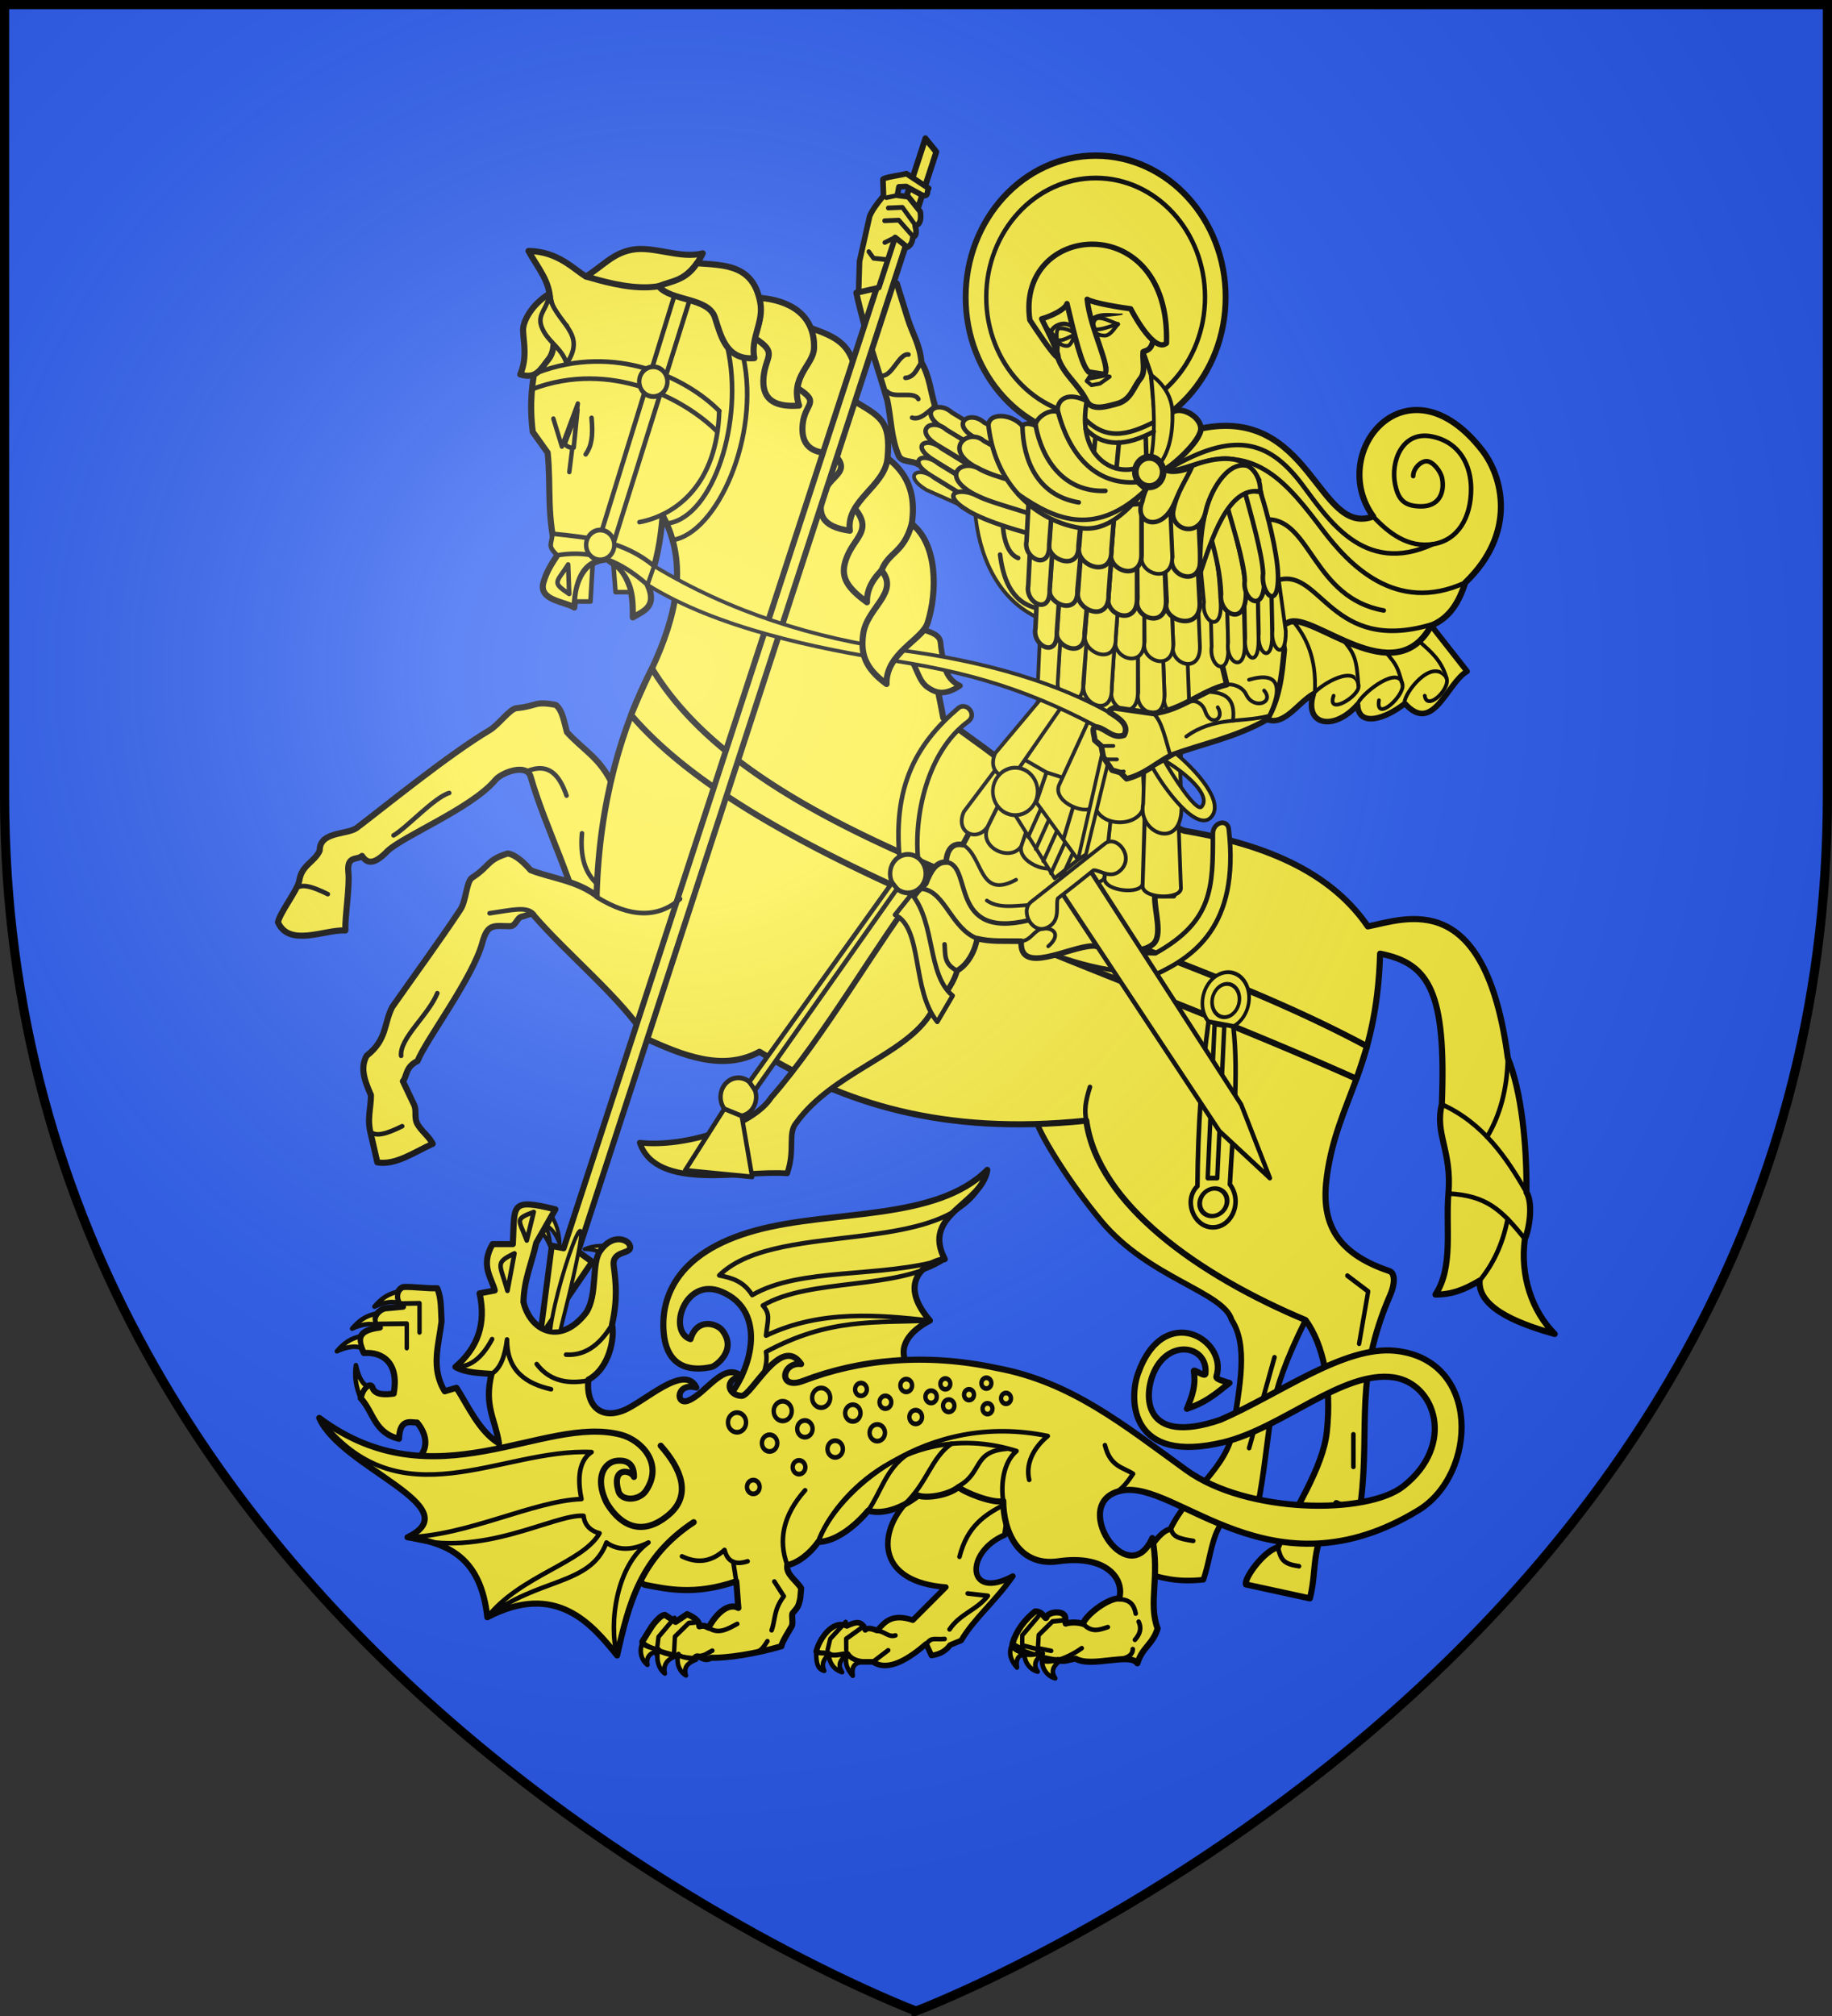 <svg xmlns="http://www.w3.org/2000/svg" width="600" height="660"><rect width="100%" height="100%" fill="#333333" stroke="none"/><radialGradient id="a" cx="221.445" cy="226.331" r="300" gradientTransform="matrix(1.353 0 0 1.349 -77.63 -85.747)" gradientUnits="userSpaceOnUse"><stop offset="0" stop-color="#fff" stop-opacity=".314"/><stop offset=".19" stop-color="#fff" stop-opacity=".251"/><stop offset=".6" stop-color="#6b6b6b" stop-opacity=".125"/><stop offset="1" stop-opacity=".125"/></radialGradient><path fill="#2b5df2" fill-rule="evenodd" d="M300 658.5s298.5-112.32 298.5-397.772V2.176H1.5v258.552C1.5 546.18 300 658.5 300 658.5"/><g stroke="#000" stroke-linecap="round" stroke-linejoin="round" stroke-width=".96" transform="matrix(1.042 0 0 1.042 -18.855 -14.497)"><path fill="#fcef3c" stroke-width="1.174" d="M376.9 167.224c-7.614 9.898-24.038 15.243-43.831-5.261"/><path fill="#fcef3c" stroke-width="1.92" d="M209.97 259.069c-3.995-7.483-8.663-9.626-13.672-15.126-.793-2.706-1.374-7.015-3.54-8.557-6.851-1.298-5.648.366-12.303 1.018-2.121.208-5.684 5.282-8.476 6.926-12.73 7.5-34.23 25.03-41.804 30.733-3.061 2.17-11.643 1.033-11.586 7.06-1.645 3.72-5.709 4.514-6.439 9.522-.557 2.942-6.13 10.071-6.688 13.014 3.501 7.982 14.886 2.194 21.175 2.6-.13-4.703 1.426-13.756.959-18.213-.577-5.499 2.844-3.802 4.287-5.212 1.732 2.636 3.938 2.642 8.012-1.535 5.055-4.785 26.614-13.557 33.902-22.326 1.97-2.369 9.856-5.317 11.08-1.037 4.763 16.636 14.328 34.138 16.721 50.15s12.367-41.534 8.372-49.017"/><path fill="#fcef3c" stroke-width="1.761" d="M426.545 412.114c.44 2.105 3.445 13.451 1.906 16.546-12.836 25.815-10.342 31.48-14.411 55.052-.494 2.865-5.383 1.68-7.767.203-1.598 4.809-4.9 8.484-6.393 12.975-1.691 5.089-1.742 7.896-3.554 13.345-8.783.884-13.053-.599-19.663-2.445-.62-1.896 4.862-12.672 9.261-13.42 5.722-11.826 17.865-19.288 19.674-30.927 2.252-14.487 4.809-26.847-.38-34.815-2.582-8.868-26.053-13.086-41.018-31.104-10.246-12.337-18.442-25.993-20.063-30.467-8.554-23.1 74.194 5.717 82.408 45.057z"/><path fill="#fcef3c" stroke-width="1.92" d="M454.803 413.267c-17.799-5.987-21.5-16.194-19.66-29.78 3.228-23.835 15.667-33.707 16.73-69.947 15.496 3.043 20.794 12.095 19.405 47.36-2.32 9.335 3.218 14.484 2.068 28.007-.896 10.541 1.63 23.162-4.075 31.74 5.13 0 8.922-1.457 13.886-4.37-.664 9.408 14.889 14.265 23.587 16.756-7.135-7.227-10.927-18.277-9.368-29.874 1.448-3.188 2.62-11.264.5-14.664.138-14.994-1.571-31.735-5.854-42.168-7.142-53.893-32.006-43.707-43.997-41.35-13.387-19.606-37.641-26.65-57.716-30.054l-58.217-22.587c-6.023-4.614-11.508-8.298-17.53-12.913-7.754-42.137-25.242-92.122-41.523-119.696-24.981-20.878-55.48-24.643-70.765-18.943-3.737-2.148-8.702-7.891-18.068-8.015 2.865 5.247 7.137 9.958 6.692 16.03-1.785 13.6-7.581 22.832-5.354 40.802l4.685 6.557c1.115 11.173-.46 19.96 2.996 32.224-1.56 2.429-3.343 4.973-4.335 8.579-1.559 5.67 6.803 5.889 9.702 7.832.616-7.467 2.067-14.569 10.373-15.118 8.027 5.344 8.028 11.78 8.03 18.216 3.234-1.944 7.805-3.342 4.684-10.201 2.732-6.376 4.127-14.39 4.684-21.859 8.248 15.301 4.123 32.06-3.346 48.089-9.477 18.34-16.614 42.142-17.398 71.405-6.58-4.856-14.04-5.425-20.744-8.015-1.793-2.064-4.622-4.88-7.187-5.245-6.691 2.065-5.48 3.882-11.218 7.613-1.829 1.19-1.816 7.218-3.677 10.018-6.903 10.39-14.376 20.544-21.413 30.602-2.677 5.1-1.509 10.2-8.03 15.301-1.895 3.401-1.114 6.983 1.338 12.386 0 4.13-1.338 7.53 0 12.387l2.008 8.743c5.799.97 11.57-3.224 17.398-5.829-1.098-2.305-3.868-4.247-4.966-6.552-.853-1.793-.036-3.95-.89-5.743l-3.512-7.377c1.304-1.395.706-4.51 4.604-6.34 2.65-6.698 17.325-25.944 20.4-37.286 1.666-6.145 3.803-5.08 8.634-5.08 1.977 0 2.168-2.79 3.835-3.024.79-.111 2.95-1.192 3.345-.73 10.918 12.743 27.601 26.048 36.135 39.345 10.54 4.673 23.416 10.285 35.126 3.854 26.215 16.023 57.45 26.376 102.722 21.648 3.582 26.348 35.585 48.69 68.925 62.66 5.574 7.653 8.227 20.374 6.692 34.974-1.234 11.73-10.26 24.287-15.391 36.431-4.356 1.004-10.75 9.8-10.038 11.658l20.075 4.371c1.54-5.547 1.134-11.434 2.571-16.613 1.27-4.573 4.384-8.436 5.743-13.33 2.454 1.334 7.394 2.232 7.746-.658 2.9-23.777-2.278-38.343 9.265-64.87 1.384-3.182 1.583-6.719-.311-7.356z"/><path fill="#fcef3c" stroke-width="1.44" d="m418.684 440.337-7.983 28.552"/><path fill="#fcef3c" stroke-width="1.92" d="M223.015 223.918c35.426 58.52 149.144 78.058 224.719 118.725-.991 3.382-1.99 6.47-3.302 10.207-84.022-37.73-188.44-68.183-227.968-114.295a219 219 0 0 1 6.552-14.637zM286.655 173.543c2.27-5.881 7.83-6.47 10.4-15.684 8.026 6.192 9.627 14.513 6.437 26.105-1.481 5.38-13.207 9.525-12.892 19.172-6.95-5.063-8.568-8.51-6.323-14.185 2.52-6.367 8.148-8.467 2.378-15.408"/><path fill="#fcef3c" stroke-width="1.92" d="M279.947 156.332c1.55-7.203 2.688-10.327 6.07-16.756 8.602 5.192 12.156 6.242 11.037 18.282-.834 8.963-13.13 13.239-11.842 22.79-8.759-1.192-10.208-5.1-8.55-11.01 1.862-6.63 9.72-7.098 3.285-13.306M312.014 141.586c-1.437-4.604-1.703-9.391-4.309-13.814-.414-5.452-2.834-9.084-4.25-13.627l-3.486-11.175-12.715 2.914c2.59 12.08 6.493 22.566 9.739 33.85 1.188 5.783 1.198 12.013 3.564 17.35.966 2.183 4.14 1.442 6.059 2.668 7.904-1.762 10.17-8.05 5.398-18.166"/><path fill="#fcef3c" stroke-width="1.92" d="M268.771 135.86c.794-7.358 8.379-10.994 3.405-19.157 9.359 3.292 13.791 5.162 15.56 17.11.78 5.267-9.157 13.341-6.203 22.443-8.806.667-11.745-2.812-11.162-8.96.654-6.897 5.813-6.693-1.6-11.435"/><path fill="#fcef3c" stroke-width="1.761" d="M300.283 219.86c.74-1.557 8.334-7.244 8.13-8.036 6.267 1.808 5.034 3.509 5.565 6.188.69 3.49.644 8.957 5.837 11.348-4.546 3.005-7.35 2.543-10.345.352-4.017-2.939-3.296-10.975-9.186-9.851"/><path fill="#fcef3c" stroke-width="4.518" d="m999.809 2367.19 40.431-54.38-10.86-7.24 276.62-779.9-8.41-9.53-279.3 786.97-9.22-1.66z" transform="matrix(.407 0 0 .443 -219.165 -614.22)"/><path fill="#fcef3c" stroke-width="1.761" d="M416.403 239.95c5.333 2.14 9.665-5.255 14.498-8.019-3.046 9.933 6.5 11.785 13.877 3.377.29 7.233 8.752 4.479 14.88-.364 8.882 9.948 13.262-6.525 19.559-10.105l-11.289-14.394-46.156-1.544z"/><path fill="#fcef3c" stroke-width="1.92" d="M389.734 235.267c19.5-1.243 22.783-21.676 33.422-25.831 7.476-3.518 33.287 22.365 44.775 1.007 5.687-2.309 8.7-7.167 10.708-13.483 16.33-15.663 11.751-33.29 5.353-41.53-23.48-30.238-48.945.432-34.294 20.764-17.377 6.474-19.549-34.84-54.145-27.64-1.772 7.153-11.28 10.812-11.15 13.7-.081 16.34 5.414 56.163 5.33 73.013z"/><path fill="#fcef3c" stroke-width="1.761" d="m287.963 105.722.289-9.735 3.187-14.149c1.044-2.622 4.349-6.376 4.349-6.376l-.177-5.181c.06-.615 6.236-1.421 7.354-1.827l7.044 4.642c-.704.71.176 2.87-2.112 2.126l-4.967-2.713-2.29.099-.5 2.68 3.47.45 3.722 4.644c.373 2.462.02 4.13-1.606 4.411.27 1.207.778 3.16-.715 3.664-.078.455-.175 2.4-1.757 3.128l-3.806-3.078-2.515 7.715-2.622 8.044z"/><path fill="#fcef3c" stroke-width="1.44" d="m198.77 202.893 4.923.01.692-11.966c-3.623 2.26-5.495 7.154-5.616 11.956zM216.417 199.944l-4.852.007-.692-8.76c3.207 2.017 4.487 5.565 5.544 8.753z"/><path fill="#fcef3c" stroke-width="1.92" d="M202.272 100.786c5.267-3.278 8.328-7.194 14.296-8.378 6.895-1.37 15.27 2.973 22.403 1.092-7.552 15.9-26.807 10.137-36.7 7.286M255.29 120.144c.543-2.488 2.534-6.13 1.496-12.65 8.908.661 17.484 4.915 17.168 15.774-.154 5.334-7.652 8.972-4.698 18.075-8.806.667-11.745-2.812-11.162-8.96.655-6.897 4.609-7.497-2.804-12.24"/><path fill="#fcef3c" stroke-width="1.92" d="M225.093 103.846c3.975-1.671 8.546-1.727 12.067-7.233 8.908.66 17.623.455 19.887 12.304 1.197 6.268-3.14 11.157-1.857 17.529-8.805.667-10.507-6.905-12.372-12.743-2.045-6.4-13.823-5.115-17.725-9.857M196.024 116.348c-4.08-1.674-5.24-9.345-5.224-10.168-5.66 3.44-8.392 8.785-8.297 11.522.124 3.568 1.391 8.666-.9 13.844 5.087 1.685 6.528-1.884 8.931-4.815 3.224-3.931-.473-9.883 5.49-10.383"/><path fill="#fcef3c" stroke-width="1.44" d="M190.582 106.312c-.02 4.367-3.774 6.064-2.29 10.188 1.714 4.766 6.394 6.567 7.89 11.649 6.696-9.908-3.619-12.562-5.6-21.837"/><ellipse fill="#fcef3c" stroke-width="3.068" rx="20.013" ry="22.212" transform="matrix(.367 -.044 0 .399 403.358 328.27)"/><ellipse fill="#fcef3c" stroke-width="5.225" rx="20.013" ry="22.212" transform="matrix(.215 -.026 0 .234 403.358 328.27)"/><path fill="#fcef3c" stroke-width="1.44" d="M397.945 334.908q-3.248 23.927-3.487 51.677c-4.403 4.307-1.351 12.476 4.347 12.924 6.242.492 10.086-7.889 5.851-13.47.838-16.597 2.893-33.66 1.08-49.67z"/><path fill="#fcef3c" stroke-width="3.388" d="m1528.43 2145.2-7.49-.97-5.34 109.19h7.39z" transform="matrix(.407 0 0 .443 -219.165 -614.22)"/><path fill="#fcef3c" stroke-width="1.44" d="M319.255 236.43c-13.082 11.217-22.066 25.399-17.618 53.314 23.83 12.115 46.81 29.625 79.91 30.238 11.27-5.348 26.28-14.758 22.774-45.536-.39-3.425-5.008-2.213-5.002 1.39.027 17.02-.035 27.55-18.082 37.6-22.506-.266-54.867-10.184-74.542-29.195-1.453-13.824 2.79-34.175 15.703-43.655 2.973-2.182-.606-6.332-3.143-4.157z"/><circle cx="1429.07" cy="1628.65" r="100.38" fill="#fcef3c" stroke-width="4.518" transform="matrix(.407 0 0 .443 -219.165 -614.22)"/><circle cx="1429.07" cy="1628.65" r="84.478" fill="#fcef3c" stroke-width="3.388" transform="matrix(.407 0 0 .443 -219.165 -614.22)"/><path fill="#fcef3c" stroke-width="1.761" d="m341.457 150.296 4.684 81.275-25.427 47.726c-3.763-.727-5.025 2.306-5.27 5.464-3.047-.023-4.771 2.522-6.362 6.748 0 0-1.78 1.696-2.42 2.36-11.379 13.97-29.277 45.598-46.173 64.847-5.582 8.74-26.711 15.843-41.322 14.207 5.304 15.537 32.675 8.517 46.34 9.656 2.62-7.467.056-12.568 2.843-15.848 11.211-15.541 33.289-21.07 41.658-33.516 2.975-4.772 7.287-8.633 8.925-14.315 3.603-2.092 5.701-6.55 6.295-10.097 4.282 1.09 8.732.727 13.848.819-.756 10.883 15.04 1.741 22.31 1.52 6.293-.781 13.948 3.569 19.044-.524 3.326-2.67.378-10.801.65-15.291h5.882l2.676-58.29c1.654-33.037 8.598-58.64 24.073-72.258-7.441-14.651-25.7.08-29.522-3.412 1.573-.33 11.342-8.727 11.362-12.81-.068-3.783-6.132-7.115-8.953-5.178-9.864-3.52-27.608-3.785-45.14 6.917z"/><path fill="#fcef3c" stroke-width="1.174" d="m352.983 233.405-13.496 20.244c-2.905 6.58 5.849 14.827 12.148 6.27l10.022-22.657z"/><path fill="#fcef3c" stroke-width="1.44" d="M359.68 139.919s-3.206 2.525-2.007 4.005c7.215 8.89 14.768 6.917 23.574 2.366l-1.338-14.563-2.508-7.282z"/><path fill="#fcef3c" stroke-width="1.761" d="m346.976 117.164 3.51 3.822c0 1.366-.526 3.287 0 4.916 1.869 5.774 6.313 8.35 9.196 14.017 1.71 3.363 6.855 1.49 9.296.893 4.58-1.123 5.242-5.07 7.59-7.993 1.697-2.113.557-5.582.836-8.374.703-.44 2.338-.277 3.009-3.095v-3.64l-8.025-18.386-17.554-.183-10.7 10.559c.947 2.488 1.31 5.248 2.842 7.464"/><path fill="#fcef3c" stroke-width="1.174" d="M379.743 158.305c1.723-7.922.939-18.18.167-26.577 2.323 1.643 6.494 5.52 6.688 11.65.18 5.678-.648 12.892-4.849 17.294-2.33-2.749-2.133-2.05-2.006-2.367"/><path fill="#fcef3c" stroke-width="1.44" d="M359.68 139.919c-7.19-3.58-9.69.723-9.028 3.458 3.804 15.743 13.597 23.483 24.409 22.391l.497-4.875c-7.858 2.67-19.003-3.818-15.879-20.974"/><ellipse cx="1284.09" cy="2037.51" fill="#fcef3c" stroke-width="3.388" rx="13.751" ry="13.644" transform="matrix(.407 0 0 .443 -219.165 -614.22)"/><ellipse cx="1153.15" cy="2195.95" fill="#fcef3c" stroke-width="3.388" rx="13.751" ry="13.644" transform="matrix(.407 0 0 .443 -219.165 -614.22)"/><path fill="#fcef3c" stroke-width="3.388" d="m1112.07 2247.94 51.75 4.66-8.1-43.24-13.44-5.05zM1275.68 2048.3l-3.74-4.42-110.3 141.34 4.37 5.91z" transform="matrix(.407 0 0 .443 -219.165 -614.22)"/><path fill="none" stroke-width="1.44" d="m230.058 106.79-23.005 74.51M234.835 108.21l-23.737 75.862"/><path fill="none" stroke-width="1.44" d="M186.837 131.054c24.79-9.484 47.239 1.784 57.317 11.961"/><path fill="none" stroke-width="1.44" d="M185.3 136.216c24.79-9.484 48.219 3.198 58.296 13.374"/><path fill="none" stroke-width="1.44" d="M219.077 177.965c11.368-2.185 24.41-11.65 25.078-34.952"/><path fill="none" stroke-width="1.44" d="M229.495 183.593c14.044-2.185 27.606-32.774 22.255-57.35"/><path fill="none" stroke-width="1.44" d="M228.172 178.329c14.043-2.185 23.91-32.058 18.56-55.36"/><path fill="#fcef3c" stroke-width="1.44" d="M223.728 191.793c-9.664-7.95-19.959-8.943-32.004-10.197-.254 3.687-1.674 3.616 1.5 6.79 13.832-2.39 22.648 4.383 28.455 9.307z"/><path fill="#fcef3c" stroke-width="3.388" d="m1010.3 1714.87 6.57 19.7 12.31-30.38-6.57 48.44" transform="matrix(.407 0 0 .443 -219.165 -614.22)"/><path fill="none" stroke-width="1.44" d="M462.273 163.49c0-2.276 2.257-4.67 4.216-4.67s4.473 3.167 4.882 5.397c.836 4.55-1 8.786-6.59 8.786s-7.251-2.442-8.18-6.878c-1.504-7.19 2.256-16.904 11.477-15.083s12.396 9.625 12.396 16.452c0 9.101-4.179 16.21-12.016 17.39-7.762 1.168-13.718-3.316-18.762-8.688"/><path fill="none" stroke-width="1.44" d="M385.763 161.037c19.84-11.468 30.783-9.185 41.462 4.915 8.046 10.623 19.297 29.006 41.234 18.933"/><path fill="none" stroke-width="1.44" d="M392.898 160.239c19.84-7.463 30.283 6.106 40.962 20.207 8.045 10.622 22.84 26.59 44.778 16.516"/><path fill="#fcef3c" stroke-width="1.44" d="M299.4 301.341c8.834 4.187 5.137 23.708 13.294 33.622l4.826-8.22c-8.095-6.67-5.32-22.805-12.883-31.927z"/><path fill="#fcef3c" stroke-width="1.174" d="m378.073 266.435-.836 26.032c.427 3.905 11.944 4.087 12.038.547l-.973-26.835zM367.789 264.142l-2.525 25.903c.172 3.927 11.65 4.995 11.972 1.47l.772-26.841z"/><path fill="#fcef3c" stroke-width="1.174" d="m357.63 259.987-8.002 26.82c-.152 4.122 14.93 6.387 15.566 2.736l3.074-27.977zM347.004 256.568l-7.774 22.619c-2.071 5.67 9.524 9.781 10.645 6.456l7.753-25.656z"/><path fill="#fcef3c" stroke-width="1.174" d="m339.152 252.03-10.62 21.71c-2.905 6.58 7.147 11.062 10.52 6.103l7.956-23.277zM333.755 252.044l-12.704 16.897c-2.905 6.579 4.062 9.7 7.435 4.74l10.664-21.65z"/><path fill="#fcef3c" stroke-width="1.174" d="m344.915 233.87-14.004 16.683c-2.905 6.579 4.062 9.7 7.435 4.74l14.009-20.194zM361.655 237.263l-10.719 23.372c-2.07 5.67 9.524 9.78 10.645 6.456l7.754-25.656z"/><path fill="#fcef3c" stroke-width="1.174" d="m368.93 242.784-6.836 21.858c-1.08 9.739 15.71 10.177 15.659 1.22l-.998-22.022z"/><path fill="#fcef3c" stroke-width="1.174" d="m378.24 240.363-.836 26.032c-1.908 9.443 12.528 15.163 12.038.546l-.973-26.834z"/><path fill="#fcef3c" stroke-width="1.174" d="m383.457 214.34.641 17.986c-1.306 6.467 8.017 10.385 7.681.375l-.666-18.377z"/><path fill="#fcef3c" stroke-width="1.174" d="m375.731 214.605.115 16.824c-1.307 6.467 8.579 10.385 8.243.375l-.633-17.464z"/><path fill="#fcef3c" stroke-width="1.174" d="m368.477 215.142-.99 15.375c-1.306 6.467 8.58 10.385 8.244.374l.001-16.288z"/><path fill="#fcef3c" stroke-width="1.174" d="m359.598 215.293-.862 13.4c-1.306 6.467 9.127 11.205 8.792 1.195l.949-14.745z"/><path fill="#fcef3c" stroke-width="1.174" d="m351.228 215.337-.663 11.971c-1.307 5.752 8.309 10.237 7.973 1.333l1.061-13.348z"/><path fill="#fcef3c" stroke-width="1.174" d="m344.895 215.004-.513 11.972c-1.01 5.752 6.425 10.236 6.165 1.333l.82-13.348z"/><path fill="#fcef3c" stroke-width="1.174" d="M223.728 191.793c23.67 14.289 50.092 22.747 78.029 26.484 23.009 3.077 49.985 9.414 71.467 23.405l-2.675 4.733c-23.54-13.318-42.015-20.306-71.521-24.92-23.815-3.723-55.573-10.221-77.35-23.802z"/><path fill="#fcef3c" stroke-width="1.92" d="M295.164 193.14c2.268-5.88 6.931-5.395 9.501-14.61 8.025 6.191 8.165 21.164 4.975 31.117-1.7 5.303-13.207 9.524-12.892 19.172-6.95-5.063-8.207-9.72-7.326-15.824 1.182-8.187 11.51-12.913 5.742-19.854"/><path fill="#fcef3c" stroke-width="2.761" d="m1421.57 2023.9-6.12 3.75 18.51-74.98 5.87 1.68z" transform="matrix(.407 0 0 .443 -219.165 -614.22)"/><path fill="#fcef3c" stroke-width="1.761" d="m414.233 168.368 7.524 49.724c-.782 8.56-1.563 15.3-5.354 21.859-10.139 5.784-20.278 7.565-30.418 11.347-4.596 2.433-8.29 5.947-13.788 7.3l-1.975-1.964-2.573-.735-2.769-4.146-.64-3.468-2.039-1.777c-.11-1.922-1.535-4.859 1.17-4.037 2.676.813 4.683 3.623 8.025 2.44 1.825-3.23-1.68-5.419-4.51-7.146-.75-.457.505-1.155 1.338-1.457q6.18.885 12.361 1.774c9.052-1.046 15.403-7.315 23.105-9.06l-8.366-34.972c3.962-11.656 7.757-28.772 18.909-25.682"/><path fill="#fcef3c" stroke-width="1.174" d="m386.158 199.42.698 16.984c-1.425 6.107 8.744 9.806 8.377.354l-.726-17.352z"/><path fill="#fcef3c" stroke-width="1.174" d="m377.735 199.673.125 15.886c-1.426 6.106 9.356 9.805 8.99.353l-.69-16.489z"/><path fill="#fcef3c" stroke-width="1.174" d="m369.821 200.183-1.079 14.518c-1.425 6.106 9.357 9.805 8.99.353l.001-15.38z"/><path fill="#fcef3c" stroke-width="1.174" d="m360.136 200.32-.94 12.654c-1.425 6.106 9.954 10.58 9.588 1.128l1.035-13.922z"/><path fill="#fcef3c" stroke-width="1.44" d="m351.008 200.365-.723 11.304c-1.425 5.43 9.062 9.665 8.696 1.258l1.157-12.603z"/><path fill="#fcef3c" stroke-width="1.174" d="M324.562 174.63c1.136 13.628 6.962 27.741 20.231 33.577l2.435-27.836z"/><path fill="#fcef3c" stroke-width="1.44" d="m344.1 200.05-.558 11.304c-1.102 5.43 7.006 9.666 6.723 1.258l.895-12.603zM383.905 185.943l.869 16.984c-1.77 6.106 10.862 9.806 10.407.354l-.903-17.352z"/><path fill="#fcef3c" stroke-width="1.44" d="m375.482 186.196.125 15.886c-1.425 6.106 9.357 9.805 8.99.353l-.69-16.49z"/><path fill="#fcef3c" stroke-width="1.44" d="m367.569 186.702-1.08 14.518c-1.424 6.106 9.357 9.804 8.991.353l.001-15.38z"/><path fill="#fcef3c" stroke-width="1.44" d="m357.887 186.843-.94 12.654c-1.425 6.106 9.955 10.58 9.589 1.127l1.035-13.922z"/><path fill="#fcef3c" stroke-width="1.44" d="m348.756 186.888-.723 11.303c-1.425 5.432 9.062 9.666 8.696 1.26l1.156-12.605z"/><path fill="#fcef3c" stroke-width="1.44" d="m341.848 186.573-.559 11.303c-1.102 5.432 7.007 9.666 6.724 1.26l.894-12.605zM385.783 171.97l.738 16.983c-1.506 6.106 9.24 9.805 8.852.353l-.767-17.351-8.823.013z"/><path fill="#fcef3c" stroke-width="1.174" d="m376.88 172.217.132 15.887c-1.506 6.106 9.887 9.805 9.5.353l-.73-16.49z"/><path fill="#fcef3c" stroke-width="1.44" d="m368.518 172.727-1.14 14.518c-1.506 6.106 9.887 9.805 9.5.353v-15.38z"/><path fill="#fcef3c" stroke-width="1.44" d="M383.112 159.565c-1.99 4.607-4.834 6.22-5.99 11.917-2.839 6.832 5.994 10.148 10.164.352 2.015-4.735 3.86-7.598 5.87-11.196-1.059.53-9.5 3.66-10.044-1.073M358.286 172.87l-.993 12.653c-1.505 6.106 10.52 10.58 10.132 1.128l1.094-13.922z"/><path fill="#fcef3c" stroke-width="1.44" d="m348.638 172.91-.764 11.303c-1.506 5.43 9.575 9.665 9.188 1.258l1.223-12.604z"/><path fill="#fcef3c" stroke-width="1.174" d="m398.487 199.602.436 17.453c-.89 6.274 5.463 10.076 5.234.363l-.454-17.83z"/><path fill="#fcef3c" stroke-width="1.174" d="m403.66 198.312.436 17.452c-.89 6.275 5.463 10.076 5.234.364l-.454-17.83z"/><path fill="#fcef3c" stroke-width="1.174" d="m409.137 196.857.349 17.452c-.71 6.275 4.36 10.077 4.177.364l-.362-17.83z"/><path fill="#fcef3c" stroke-width="1.174" d="m413.402 195.407.348 17.452c-.71 6.275 4.36 10.076 4.177.364l-.362-17.83z"/><path fill="#fcef3c" stroke-width="1.174" d="m417.699 194.37.348 17.451c-.71 6.275 4.36 10.076 4.177.364l-2.444-17.823zM395.587 193.274l.935 9.78c-.89 6.275 5.784 10.046 5.234.364-.394-6.942-.76-13.689-2.89-20.124z"/><path fill="#fcef3c" stroke-width="1.44" d="M398.865 183.296c1.367 5.237 2.844 11.227 3.014 17.25-.89 6.274 8.202 10.952 7.82-.999-.223-6.96-3.76-20.265-5.89-26.7-1.711 2.807-3.38 6.363-4.944 10.449"/><path fill="#fcef3c" stroke-width="1.44" d="M403.81 172.843c1.366 5.237 5.36 17.437 5.53 23.46-.89 6.273 6.526 11.044 6.144-.907-.222-6.96-4.04-20.6-6.171-27.035-2.147 1.052-3.221 1.887-5.503 4.482"/><path fill="#fcef3c" stroke-width="1.44" d="M409.46 168.807c1.366 5.238 5.474 19.3 5.644 25.322-.89 6.274 5.06 12.183 4.677.233-.222-6.96-3.416-19.558-5.546-25.994-1.746.082-2.483-.606-4.776.44"/><path fill="none" stroke-width="1.44" d="M416.75 177.118c13.342.272 14.26 24.696 36.274 28.6"/><path fill="none" stroke-width="1.44" d="M420.293 196.05c13.009-3.242 16.492 23.173 47.356 14.186"/><path fill="#fcef3c" stroke-width="1.174" d="M437.265 232.504c-2.307 6.447 8.084.201 7.838-2.996-.568-7.378-11.884-.562-14.199 2.425M451.52 233.928c-1.165 7.048 7.837-1.237 7.416-4.743-.796-6.616-12.176 2.004-13.982 5.54M465.902 232.487c.718 5.333 9.09-3.074 6.504-6.127-4.773-5.634-12.975 5.553-12.828 8.207"/><path fill="#fcef3c" stroke-width="1.174" d="M424.509 209.115c3.865 4.53 7.48 11.33 6.842 22.308M440.267 215.067c3.865 4.53 4.2 6.217 4.801 14.334M453.781 218.96c3.367 3.989 3.531 4.388 5.11 9.942M464.424 215.634c3.367 2.995 6.737 5.732 8.317 11.285"/><path fill="none" stroke-width="1.174" d="M392.898 160.239c-2.863 1.693-6.073 1.302-8.59 1.537 3.998-3.317 9.747-7.996 11.244-13.22"/><path fill="#fcef3c" stroke-width="1.44" d="M414.233 168.368c.163-5.65-4.393-11.23-9.413-7.15-8.828 7.176-9.731 21.708-9.496 32.832 3.506-10.255 8.666-27.564 18.909-25.682"/><path fill="#fcef3c" stroke-width="1.44" d="M392.898 160.239c-1.99 4.607-4.812 8.125-5.967 13.821-1.506 6.107 8.223 9.65 10.164.353 1.07-5.129 6.338-15.725 13.044-14.174-3.648-3.53-11.61-2.26-17.24 0M331.29 152.012l-14.006-8.498c-4.5-4.036-10.746-.027-2.958 4.716l14.314 8.675z"/><path fill="#fcef3c" stroke-width="1.44" d="m329.674 157.516-14.006-8.498c-4.502-4.036-10.747-.027-2.96 4.716l14.315 8.675z"/><path fill="#fcef3c" stroke-width="1.44" d="m328.024 163.392-13.961-8.58c-4.593-3.869-10.183-1.06-2.419 3.725l14.267 8.761z"/><path fill="#fcef3c" stroke-width="1.44" d="m326.994 168.124-13.962-8.58c-4.592-3.869-10.183-1.06-2.419 3.725l14.267 8.761z"/><path fill="#fcef3c" stroke-width="1.174" d="m325.621 172.679-13.961-8.581c-4.593-3.868-10.184-1.06-2.42 3.726l15.325 6.807z"/><path fill="#fcef3c" stroke-width="1.44" d="m335.645 150.793-8.202-4.116c-4.5-4.036-10.885.29-2.959 4.715 5.685 3.174 11.2 6.276 17.369 7.566z"/><path fill="#fcef3c" stroke-width="1.44" d="M342.475 158.42c-4.834-1.392-10.318-3.067-15.162-5.981-4.5-4.036-12.836 2.09-3.202 7.83 5.611 3.345 17.923 6.825 24.093 8.114-1.343-3.036-3.3-6.413-5.729-9.962"/><path fill="#fcef3c" stroke-width="1.44" d="M346.943 168.106c-4.557-1.695-16.676-4.223-21.1-6.902-5.154-3.121-12.027 1.786-2.393 7.527 5.61 3.344 18.331 6.729 24.501 8.019.265-2.547-.123-5.183-1.008-8.644"/><path fill="#fcef3c" stroke-width="1.44" d="M347.966 177.867c-4.446-2.653-17.959-5.646-22.78-8.204-5.284-2.806-12.304-.914-2.67 4.827 5.609 3.344 17.188 6.783 23.359 8.073.826-1.676 1.747-2.016 2.09-4.696"/><path fill="#fcef3c" stroke-width="1.44" d="m341.343 172.594-.59 11.304c-1.165 5.43 7.403 9.666 7.104 1.258l.945-12.604z"/><path fill="#fcef3c" stroke-width="1.44" d="M375.584 165.392c-13.988 1.093-21.686-9.757-24.93-22.015-3.01-1.274-7.433 2.338-7.023 4.37-1.143-.727-3.62-1.09-4.18 0-3.733-4.188-11.166-4.161-10.631.229 2.418 19.837 16.469 29.9 28.688 31.81 9.132 1.426 15.336-6.12 20.742-12.007-1.227-.97-1.44-1.416-2.666-2.387M204.027 145.196c.542 5.974-.055 8.92-1.838 11.468M197.005 200.538l-.334-9.284c-3.668 5.825-5.32 5.496.334 9.284"/><path fill="#fcef3c" stroke-width="3.388" d="m1286.97 1584.46-9.93-10.41-11.01.43M1288.72 1576.2l-8.85-11.22-11.02.43" transform="matrix(.407 0 0 .443 -219.165 -614.22)"/><path fill="#fcef3c" stroke-width="1.44" d="M307.708 127.772c-1.361 1.852-2.187 4.698-5.036 4.864M296.866 136.863c2.138 2.454 8.423-.246 9.878 2.428M312.018 141.586c-1.892 1.178-4.542 4.541-7.248 3.555M295.55 131.958c3.102-.193 5.267-7.162 8.08-6.645"/><path fill="none" stroke-width="1.44" d="M332.427 188.16c.882 7.04 3.295 14.73 11.205 16.75M333.364 179.783c.344 3.975 1.664 8.317 4.75 9.459"/><path fill="#fcef3c" stroke-width="1.174" d="M410.673 227.48c9.416-2.783 11.015 2.278 5.732 12.47"/><path fill="#fcef3c" stroke-width="1.174" d="M416.59 238.886c-8.55 2.133-17.005.157-25.644 6.436M403.692 229.023c1.715-.348 4.913.548 6.099 3.104 2.256 4.861 9.007 2.663 5.626-1.257"/><path fill="#fcef3c" stroke-width="1.174" d="M392.634 234.278c1.2-.348 3.439.55 4.27 3.105 1.579 4.861 6.305 2.663 3.938-1.257M397.635 231.25c5.367.24 8.883 1.874 7.989 9.086M380.586 238.083c2.766 2.154 4.003 8.965 5.4 13.217"/><path fill="#fcef3c" stroke-width="1.173" d="m364.241 248.283 3.8-.022M365.37 252.487l3.803.023M369.666 256.474l1.638-.181"/><path fill="#fcef3c" stroke-width="1.222" d="m384.996 246.61-3.879 2.197c6.828 3.972 15.532 11.39 12.299 15.2-1.682 1.984-9.709-10.472-12.299-15.2h-.002L377.242 251c3.952 7.215 14.676 21.622 19.307 16.402 4.434-4.997-4.817-15.119-11.553-20.793" transform="matrix(.96 0 0 .96 18.101 13.918)"/><path fill="#fcef3c" stroke-width="1.174" d="M320.713 279.296c6.578 3.674 4.902 17.418 16.745 11.02"/><path fill="none" stroke-width="1.44" d="M325.226 308.8c-8.101-3.186-10.083-14.585-17.046-15.603M341.486 303.04c-25.32 6.109-17.54-17.03-25.783-18.203"/><path fill="#fcef3c" stroke-width="1.174" d="M339.074 309.621c3.03-.222 4.024-3.396 6.454-3.86 3.552-.678 6.356 1.747 2.033 5.472M328.268 296.85c3.599 2.497 8.3 1.708 13.038 1.417"/><path fill="none" stroke-width="1.44" d="M318.934 318.899c-4.355-2.1-3.65-5.303-3.958-8.286M471.278 360.9c13.119 5.931 20.45 16.954 26.598 27.596M473.343 388.907c11.979.654 16.637 5.039 24.03 14.253"/><path fill="none" stroke-width="1.44" d="M491.953 396.903c-1.525 7.99-4.623 14.27-8.797 19.377M492.022 346.328c-.221 9.954-2.512 18.106-6.517 24.766"/><path fill="#fcef3c" stroke-width="3.388" d="m1623.44 2322.63 16.09 11.2-7 37.08" transform="matrix(.407 0 0 .443 -219.165 -614.22)"/><path fill="#fcef3c" stroke-width="1.44" d="M443.48 464.542v10.24"/><path fill="#fcef3c" stroke-width="1.44" d="M419.751 500.065c.973 3.932 1.662 5.192 6.638 5.937M386.088 493.94c.489 2.658 2.092 3.354 7.068 4.1M134.437 369.34c1.711 1.97 5.498.66 10.076-1.59M111.05 293.248c1.711-1.969 5.497-.659 10.076 1.59M144.176 345.623c-.558-5.461 8.582-12.743 11.369-19.66"/><path fill="none" stroke-width="1.44" d="M185.929 301.155c-2.142-2.652-6.974-1.293-13.948-.311"/><path fill="#fcef3c" stroke-width="1.44" d="M141.8 276.378c4.106-2.356 12.783-11.945 17.48-13.322"/><path fill="none" stroke-width="1.44" d="M183.62 256.266c7.099-2.943 10.362 1.329 12.551 7.622M201.021 275.721q-.976 10.833 4.736 15.841"/><path fill="#fcef3c" stroke-width="3.388" d="m1524.66 2220.17 38.97 33.25-22.17-52.13-117.22-166.83-21.87 15.86z" transform="matrix(.407 0 0 .443 -219.165 -614.22)"/><path fill="#fcef3c" stroke-width="1.174" d="m356.213 291.793-5.63 4.382c-.772 2.028.972 6.619-2.797 8.89-5.09 3.066-9.2-4.817-5.689-7.729l23.353-18.42c3.635-2.725 9.234 3.984 4.972 8.294-3.157 3.192-6.62-.043-8.63.124z"/><path fill="#fcef3c" stroke-width="2.761" d="m1397.39 2040.79 18.06-13.14-32.77-41.42-15.72 9.82z" transform="matrix(.407 0 0 .443 -219.165 -614.22)"/><ellipse cx="1366.96" cy="1979.22" fill="#fcef3c" stroke-width="2.761" rx="17.29" ry="16.829" transform="matrix(.407 0 0 .443 -219.165 -614.22)"/><ellipse cx="1087.47" cy="1688.6" fill="#fcef3c" stroke-width="3.388" rx="10.875" ry="10.585" transform="matrix(.407 0 0 .443 -219.165 -614.22)"/><ellipse cx="1046.46" cy="1804.39" fill="#fcef3c" stroke-width="3.388" rx="10.875" ry="10.585" transform="matrix(.407 0 0 .443 -219.165 -614.22)"/><path fill="#fcef3c" stroke-width="1.174" d="M355.5 116.436c2.174 1.456 3.01 9.466 4.515 14.2.001 1.02 1.829.098 2.742-.101 1.037-.226 2.073-.948 3.11-1.174-.861-2.205-2.13-1.952-3.679-1.092l-2.872-11.854"/><path fill="none" stroke-width="1.44" d="M343.632 147.746c1.95 10.255 8.582 20.874 21.901 20.389"/><path fill="none" stroke-width="1.44" d="M339.45 147.746c.203 10.47 4.531 21.856 17.71 24.018"/><ellipse cx="1470.45" cy="1752.63" fill="#fcef3c" stroke-width="3.388" rx="11.578" ry="11.269" transform="matrix(.407 0 0 .443 -219.165 -614.22)"/><path fill="none" stroke-width="1.44" d="M359.341 148.664c5.477 5.812 12.803 5.443 21.393.845"/><path fill="#fcef3c" stroke-width="3.388" d="m1253.86 1596.36 3.69 4.71 9.58.9" transform="matrix(.407 0 0 .443 -219.165 -614.22)"/><path fill="#fcef3c" stroke-width="1.44" d="m296.198 90.107 3.25-1.601M300.137 75.29l-3.442.74"/><path fill="#fcef3c" stroke-width="1.44" d="m199.6 142.673-1.186 11.857c-1.044.15-2.019-.234-2.828-1.115z"/><ellipse fill="#fcef3c" stroke-width="7.045" rx="20.013" ry="22.212" transform="matrix(.215 -.022 0 .194 399.472 391.648)"/><path fill="#fcef3c" stroke-width="1.44" d="M359.525 366c-.63-3.303-.338-5.803 1.156-10.588"/><path fill="none" stroke-width="1.44" d="M205.632 295.75q15.786 9.762 26.223.593"/><path fill="#fcef3c" stroke-width="1.173" d="m345.237 268.018-3.975 8.848M347.676 271.704l-4.032 8.976M350.21 275.19l-4.183 9.308M352.776 278.72l-4.362 9.596M355.15 282.263l-3.274 7.206"/><path fill="#fcef3c" stroke-width="2.824" d="m1429.64 1683.51 9.28 1.33-16.76 3.29 2.28-3.35 2.8.67z" transform="matrix(.407 0 0 .443 -219.165 -614.22)"/><path fill="#fcef3c" stroke-width="1.174" d="M361.471 117.359c2.427-1.453 5.353-1.09 8.03-1.636"/><path fill="#fcef3c" stroke-width="2.824" d="m1422.16 1688.13 3.69 2.94 6.58-1.13 7.54-4.88" transform="matrix(.407 0 0 .443 -219.165 -614.22)"/><path fill="#fcef3c" stroke-width="1.2" d="M361.471 117.359c.866 1.254 1.906 1.982 3.84 2 1.718.016 3.042-2.243 4.19-3.636-1.787-.484-4.639-2.2-6.445-1.814-1.22.26-1.276 1.698-1.585 3.45"/><path fill="#fcef3c" stroke-width="1.2" d="M361.471 117.359c2.74.437 5.365-1.018 8.048-1.527"/><path stroke-width=".48" d="M359.594 117.563c.168-1.744 2.337-3.453 3.462-3.652 2.2-.868 4.88-.743 7.66-1.296-1.707.338-6.35-.991-9.255.982-.747.508-2.915 1.431-1.867 3.966M356.918 118.72c-.973-1.646-3.314-2.707-4.192-2.59-1.949-.237-4.994 1.702-3.459 3.527-3.22-1.953 1.616-5.29 4.41-4.271.765.277 2.722.585 3.241 3.334"/><path fill="#fcef3c" stroke-width="1.174" d="M350.3 120.805c1.524-1.453 3.744-1.196 5.617-1.794"/><path fill="#fcef3c" stroke-width="1.2" d="M350.3 120.805c.863 1.164 1.76 1.824 3.187 1.784 1.268-.037 1.836-2.22 2.43-3.578-.165-1.046-3.752-2.276-5.012-1.856-.852.284-.693 1.978-.606 3.65"/><path fill="#fcef3c" stroke-width="1.2" d="M350.3 120.805c2.095.332 3.766-1.127 5.65-1.69"/><path fill="none" stroke-width="1.44" d="M338.154 169.22c12.254 8.57 24.688 13.19 40.096-1.441"/><path fill="#fcef3c" stroke-width="1.44" d="m369.772 152.98-.761 8.097M362.327 151.88l-.383 4.048M378.2 151.041l.227 7.198"/><ellipse cx="1470.45" cy="1752.63" fill="#fcef3c" stroke-width="3.388" rx="9.896" ry="9.632" transform="matrix(.407 0 0 .443 -219.165 -614.22)"/><path fill="#fcef3c" stroke-width="1.68" d="M341.786 114.472c-4.489-30.748 44.239-35.208 42.944 7.263-3.6 3.017-9.713-7.835-11.257-10.805-2.933-.37-11.774-1.778-13.675-2.996.976 9.523 7.73 21.737 5.43 23.593l-4.862-.747c-2.177-1.357-4.627-11.832-6.906-21.484-.461 1.728-4.627 3.846-7.968 4.79 11.162 22.289 1.537 8.364-3.706.386"/><path fill="#fcef3c" stroke-width="1.92" d="M302.524 441.202c-2.062-6.25 4.215-10.504 7.838-12.385-10.98-12.803-.39-18.69 4.681-19.297-7.412-14.259 11.591-17.05 13.375-28.034-16.162 16.142-48.414 12.44-72.56 18.933-26.4 7.099-30.235 22.58-29.093 32.77 1.26 11.24 9.53 11.429 15.05 10.191 1.093-.245 8.142-5.18 3.325-11.449-1.706-2.22-7.966-4.142-10.013 2.712-7.3-2.246-1.898-19.697 9.697-14.928 14.958 6.153 9.479 26 .502 35.134 16.942-4.369 40.256-9.278 57.198-13.647z"/><path fill="none" stroke-width="1.44" d="M328.415 381.487c-8.36 29.248-65.203 14.442-84.262 33.132 4.124.789 7.746 1.941 10.365 6.19 15.159-8.86 40.43-5.231 60.522-11.287-14.712 9.95-42.207 5.717-57.178 14.563 2.524 2.814 1.497 4.577 1.003 9.466 17.332-8.313 36.001-6.432 51.494-4.733-17.164.728-31.65-.868-51.494 9.83.783 4.722-1.6 8.67-3.304 13.665"/><path fill="#fcef3c" stroke-width="1.761" d="M302.369 486.606c-8.706 10.107-7.88 24.401 13.006 25.953l-10.366 10.376c-6.575-2.184-8.805.546-11.201 3.277-1.173-.425-2.939-1.12-3.739-.211-1.065-2.906-2.782-2.656-5.79-1.246-4.515-2.123-8.72 4.237-9.647 8.026 1.784.85.87.346 3.962.713 1.45 1.09 2.885.324 5.851 0 1.116 1.848 3.233 2.425 4.849 2.548h3.176c4.905 3.398 11.815-1.396 16.72-5.643l1.67 3.64c3.035-.365 4.819-1.82 5.852-3.276l3.511-1.456c3.901-6.736 10.979-12.561 16.218-20.207-14.555 7.892-15.233-7.517-2.535-12.913 6.685-37.583-13.207-22.02-31.537-9.581"/><path fill="#fcef3c" stroke-width="1.2" d="M193.983 404.593c-1.25-3.007-2.716-5.24-4.66-5.771.996-.894 1.397-2.32 1.391-4.113 1.978 2.937 3.186 6.184 3.27 9.884"/><path fill="#fcef3c" stroke-width="1.2" d="M191.075 405.68c-1.25-3.007-2.717-5.24-4.66-5.771.995-.893 1.397-2.32 1.391-4.113 1.978 2.937 3.186 6.184 3.27 9.883M201.816 406.375c3.03.1 5.486.712 6.685 2.46.374-1.344 1.43-2.296 2.95-2.981-3.251-.856-6.468-.82-9.635.521"/><path fill="#fcef3c" stroke-width="1.92" d="M400.43 446.329c-.381 1.011 2.76 1.607 4.098 2.093-5.104 4.064-7.78 6.226-13.384 8.113 1.837-4.372 2.837-7.472 2.172-11.844-.091-.814 3.521 2.041 3.653.853.955-8.649-11.051-11.296-16.03-.852-3.574 7.495-3.802 23.661 20.743 15.301 18.514-8.015 38.9-23.395 55.04-21.677 27.044 2.877 25.734 38.8 7.193 50.093-46.22 28.153-75.925-9.493-93.18-6.194-17.06 3.261 1.842 32.288 9.534 14.938 2.432 12.327-1.337 20.398 1.672 28.413-1.561 5.1-4.794 5.832-6.356 10.932-2.382-3.482-14.438 1.48-19.406-1.457-1.882.136-3.574 1.203-5.645.41-.967.633-14.81-3.09-14.2-5.15 1.176-3.962 3.717-7.411 7.125-10.112 2.753-.03 3.161 3.163 3.623 1.718.42-1.314 3.528-1.797 4.858-1.074 1.358.737.854 1.413 1.118 3.182 1.4-.474 3.955-.45 5.46.096.58-2.47 7.454-8.009 11.375-8.015 1.713-6.499-4.583-13.765-19.067-11.657-12.834 1.868-17.403-9.796-17.398-18.944-2.99.953-12.415-2.705-14.049-4.373-3.396 2.711-10.137 3.602-12.698 2.673-5.238 4.126-11.313 6.068-15.715 4.733-4.737 5.643-10.811 9.83-15.716 9.83-2.564 3.702-6.464 6.675-9.697 7.282-.543 2.892 2.898 4.854 4.347 7.282-.304 3.54-.162 2.819-.669 4.733-.393 1.483-1.362 2.23-2.006 3.095-.49.657.304 3.052-.335 4.187-.691 1.228-3.176 5.102-3.176 6.19-8.248 2.426-17.164 3.761-22.236 3.64-2.34 1.515-3.997-1.768-5.087.201-1.198.84-16.983-3.111-16.4-5.296 1.516-2.327 2.71-4.679 4.1-6.192.513-.56 1.856-2.184 3.01-2.184l3.342 2.184 3.627-2.429c.99.513 3.882 1.607 3.844 3.834 1.112-.298 1.56-.297 2.895.415 2.23-4.186 6.13-8.01 9.363-6.189-.223-1.942-.446-6.432-.669-8.374-13.264 4.551-22.013 2.367-28.756 1.093l-71.222-39.685c3.734-3.58 2.285-8.253-.334-11.287-1.887.056-5.462-1.518-5.685 5.097-7.858-1.881-8.025-8.495-12.037-12.743.675-3.67 3.236-4.95 3.699-3.368.773 2.64 4.723 2.185 6.666 1.912 1.728-9.345-3.232-13.228-9.363-12.743-2.34-4.672-1.671-7.16 5.016-8.01-3.734-1.95-.378-6.072 2.174-6.072l5.1-.484c-2.341-1.153-2.592-5.215.083-6.186 3.455-.122 7.213.516 10.668.395 1.39 3.126 1.144 7.035 1.367 10.433-.832 7.192-3.509 14.657 1.005 21.939l3.678-1.093c3.59 5.495 7.078 13.654 13.375 17.477-1.226-7.768-4.792-11.894-2.34-21.845-3.344-.243-8.192-.304-11.369-2.185 7.078-6.007 9.72-13.646 7.603-23.113l4.769-.916c-.929-3.86-4.626-7.889-.669-14.564h6.353c.683-12.29-1.187-14.49 13.375-10.922l-6.019 10.558c-1.337 6.19-3.842 11.38-4.012 18.569 2.323 9.536 11.985 13.533 19.728 3.276 3.586-5.58 1.621-15.313 4.278-19.211 3.991-5.86 9.084-3.696 9.465-1.685.782 2.832-5.757 1.116-5.101 6.242.691 5.396 1.245 10.421-.53 18.474.882 3.738-.654 13.65-7.443 17.297-.825 7.754 3.51 12.565 10.868 9.735 6.655-2.56 19.322-15.025 23.063-7.284-6.364-1.69-6.648 5.752-2.5 4.102 5.584-2.22 11.088-12.364 16.716-7.65-5.672.978-4.275 6.011.003 6.194 3.128.134 12.429-19.479 18.726-10.012-6.188-.701-7.397 8.372.668 5.279 17.571-6.738 38.398-8.859 60.857-4.005 23.35 4.308 39.973 17.927 59.518 32.04 19.145 13.823 56.833 14.038 68.213 5.097 16.556-13.01 10.14-32.3-3.01-34.224-15.916-2.328-35.052 15.944-53.5 20.388-29.356 7.074-29.848-13.25-26.836-21.66 8.128-22.7 28.294-10.509 24.619.942z"/><path fill="#fcef3c" stroke-width="1.92" d="M236.13 492.167c-16.718 11.043-20.396 25.364-24.074 41.869-7.914-9.83-19.17-23.301-40.794-12.015-2.007-18.568-12.038-23.3-25.078-25.121 19.839-9.588-20.843-21.724-27.754-37.501 36.447 27.185 70.45-1.108 94.802 5.279 6.56 1.72 13.58 9.235 7.851 17.658-2.133 3.138-7.673 3.293-8.607.091-2.253-7.718 3.866-6.78 4.876-4.484.124-5.474-4.002-5.175-5.297-5.073-3.837.304-7.245 5.097-3.343 13.108 3.12 5.34 9.786 11.918 19.393 4.004 7.553-6.221 4.124-14.563-2.34-21.845"/><path fill="none" stroke-width="1.44" d="M118.429 459.402c25.356 33.253 56.989 9.454 85.6 10.741-4.738 3.095-4.124 10.194-3.177 14.745-15.047.547-35.61 11.469-54.67 12.015 23.127 6.857 46.088-7.403 55.339-6.735.334 3.276 2.675 4.915 5.016 5.46-5.24 9.345-24.856 13.229-35.277 26.397 15.708-12.46 32.49-9.83 37.45-23.483 2.898 2.184 7.468 2.912 13.208 0-9.976 7.1-12.595 25.121-9.864 35.497M368.139 483.018c2.596-.804 4.92-4.31 6.082-6.063-3.034-2.04-7.171-2.126-8.835-9M275.251 498.358c5.415-15.428 33.74-41.238 72.169-33.271-4.649 3.822-7.02 8.884-5.834 13.79"/><path fill="none" stroke-width="1.44" d="M275.251 498.358c5.39-15.078 29.303-38.83 62.351-28.557-4.21 3.536-4.988 10.724-4.174 15.694"/><path fill="none" stroke-width="1.44" d="M290.965 488.526c4.024-5.834 5.63-13.062 12.074-17.501M302.369 486.606c7.298-6.919 8.357-14.673 14.801-19.113M319.659 480.694c7.297-4.191 4.23-10.749 14.8-11.58"/><path fill="#fcef3c" stroke-width="1.44" d="M265.553 505.64c-2.914-7.837-1.357-15.672 5.595-23.51"/><path fill="none" stroke-width="1.44" d="M333.458 486.778c-5.734 3.099-11.325 6.507-13.786 16.268"/><path fill="#fcef3c" stroke-width="1.44" d="M232.444 502.89c4.459 2.138 8.917 2.047 13.377-2.014q1.35 5.5 7.256 3.564"/><path fill="#fcef3c" stroke-width="1.44" d="m248.565 504.633.94 6.102"/><path fill="#fcef3c" stroke-width="1.44" d="m261.472 510.793 2.988 4.648c-3.272 4.338-2.56 7.128-3.841 10.69"/><circle cx="1152.12" cy="2426.73" r="6.987" fill="#fcef3c" stroke-width="3.388" transform="matrix(.407 0 0 .443 -219.165 -614.22)"/><circle cx="1187.41" cy="2418.69" r="6.987" fill="#fcef3c" stroke-width="3.388" transform="matrix(.407 0 0 .443 -219.165 -614.22)"/><circle cx="1217.1" cy="2409.26" r="6.987" fill="#fcef3c" stroke-width="3.388" transform="matrix(.407 0 0 .443 -219.165 -614.22)"/><circle cx="1204.53" cy="2431.27" r="5.939" fill="#fcef3c" stroke-width="3.388" transform="matrix(.407 0 0 .443 -219.165 -614.22)"/><circle cx="1177.28" cy="2441.4" r="5.939" fill="#fcef3c" stroke-width="3.388" transform="matrix(.407 0 0 .443 -219.165 -614.22)"/><circle cx="1241.56" cy="2420.09" r="5.939" fill="#fcef3c" stroke-width="3.388" transform="matrix(.407 0 0 .443 -219.165 -614.22)"/><circle cx="1247.85" cy="2403.32" r="4.542" fill="#fcef3c" stroke-width="3.388" transform="matrix(.407 0 0 .443 -219.165 -614.22)"/><circle cx="1266.71" cy="2412.41" r="4.542" fill="#fcef3c" stroke-width="3.388" transform="matrix(.407 0 0 .443 -219.165 -614.22)"/><circle cx="1282.79" cy="2400.53" r="4.542" fill="#fcef3c" stroke-width="3.388" transform="matrix(.407 0 0 .443 -219.165 -614.22)"/><circle cx="1227.93" cy="2445.6" r="5.939" fill="#fcef3c" stroke-width="3.388" transform="matrix(.407 0 0 .443 -219.165 -614.22)"/><circle cx="1260.43" cy="2434.07" r="5.939" fill="#fcef3c" stroke-width="3.388" transform="matrix(.407 0 0 .443 -219.165 -614.22)"/><circle cx="1164.7" cy="2472.5" r="4.891" fill="#fcef3c" stroke-width="3.388" transform="matrix(.407 0 0 .443 -219.165 -614.22)"/><circle cx="1199.99" cy="2458.52" r="4.891" fill="#fcef3c" stroke-width="3.388" transform="matrix(.407 0 0 .443 -219.165 -614.22)"/><circle cx="1290.12" cy="2422.89" r="4.891" fill="#fcef3c" stroke-width="3.388" transform="matrix(.407 0 0 .443 -219.165 -614.22)"/><circle cx="1302" cy="2408.56" r="4.383" fill="#fcef3c" stroke-width="3.388" transform="matrix(.407 0 0 .443 -219.165 -614.22)"/><circle cx="1315.61" cy="2414.9" r="4.383" fill="#fcef3c" stroke-width="3.388" transform="matrix(.407 0 0 .443 -219.165 -614.22)"/><circle cx="1313" cy="2399.4" r="3.832" fill="#fcef3c" stroke-width="3.388" transform="matrix(.407 0 0 .443 -219.165 -614.22)"/><circle cx="1331.29" cy="2407.06" r="3.832" fill="#fcef3c" stroke-width="3.388" transform="matrix(.407 0 0 .443 -219.165 -614.22)"/><circle cx="1344.7" cy="2398.87" r="3.832" fill="#fcef3c" stroke-width="3.388" transform="matrix(.407 0 0 .443 -219.165 -614.22)"/><circle cx="1345.57" cy="2416.99" r="3.832" fill="#fcef3c" stroke-width="3.388" transform="matrix(.407 0 0 .443 -219.165 -614.22)"/><circle cx="1359.86" cy="2409.67" r="3.832" fill="#fcef3c" stroke-width="3.388" transform="matrix(.407 0 0 .443 -219.165 -614.22)"/><path fill="none" stroke-width="1.44" d="M210.467 430.088c-4.212 7.095-9.1 9.775-14.452 9.433M202.956 447.65c-7.645 1.443-12.769-.651-16.168-5.165M191.295 450.4c-7.592-1.74-13.917-5.595-13.834-15.65-.624 5.05-1.96 9.07-4.862 10.814"/><path fill="none" stroke-width="3.388" d="m893.519 2342.08 15.093-.25v20.62" transform="matrix(.407 0 0 .443 -219.852 -614.049)"/><path fill="none" stroke-width="3.388" d="m875.911 2356.89 21.172-.21v17.3M1089.89 2591.25l1.59-12.41 12.41-13.45M1103.34 2592.61l.83-13.97 10.64-9.62 7.42-.69" transform="matrix(.407 0 0 .443 -219.165 -614.22)"/><path fill="#fcef3c" stroke-width="1.44" d="M241.983 532.515c-1.951.955-1.738 1.27-3.977 1.722M249.815 524.106c-3.046 1.637-5.876 3.376-8.99 1.251"/><path fill="none" stroke-width="1.44" d="M369.894 516.383c3.572.06 4.708 2.014 5.163 4.5"/><path fill="none" stroke-width="1.44" d="M374.138 532.036c-.012 2.208-2.32 3.084-5.67 3.356M375.975 523.41q1.418 2.86-1.167 5.72"/><path fill="#fcef3c" stroke-width="1.44" d="m322.233 514.558 6.353.728c-3.344 4.43-8.694 5.583-12.038 10.559M284.448 533.49c-1.07 2.578-.151 4.823 1.672 6.918-.419-3.016.64-4.107 3.176-4.37-2.024-.088-4.379-1.325-4.848-2.548"/><path fill="#fcef3c" stroke-width="1.44" d="M278.595 533.49c.01 2.827 1.734 5.137 4.191 5.79-1.531-2.287-.592-3.906 1.615-5.677-.22-.367-4.765 1.134-5.806-.113z"/><path fill="#fcef3c" stroke-width="1.44" d="M274.636 532.75c.01 2.827.06 5.48 2.517 6.13-1.029-2.468.054-3.766 1.445-5.24-.533-.642-3.005.173-3.962-.89"/><path fill="#fcef3c" stroke-width="3.388" d="m1222.11 2587.96 2.01-7.79 11.95-11.91M1236.48 2587.96l-.08-7.79 13.89-9.1" transform="matrix(.407 0 0 .443 -219.165 -614.22)"/><path fill="#fcef3c" stroke-width="1.44" d="m292.472 536.04 4.785-3.64"/><path fill="#fcef3c" stroke-width="1.44" d="M294.093 526.346c2.033.144 3.369 2.113 5.447 1.387M309.33 530.395c1.597-2.208 2.32-1.269 5.67-1.54M259.305 529.539c-.951 1.41-1.822 3.177-4.061 3.63M185.86 394.69l-2.196 8.978c-2.405-6.56-4.083-6.632 2.197-8.978M179.791 407.701l-2.197 11.77c-2.405-8.599-4.083-8.694 2.197-11.77"/><path fill="none" stroke-width="1.44" d="M172.765 434.643c-3.594 6.736-7.495 8.799-11.536 8.738"/><path fill="#fcef3c" stroke-width="1.44" d="M129.965 442.834c.71 3.208 1.764 5.701 3.58 6.621-1.131.674-1.772 1.994-2.075 3.755-1.436-3.29-2.061-6.726-1.505-10.376M123.985 438.461c2.775-1.326 6.053-1.938 7.825-.92-.192-1.389-.983-2.163-.293-3.808-3.275.746-5.2 2.037-7.532 4.728M128.773 431.348c2.775-1.327 6.054-1.939 7.825-.92-.632-1.357-.982-2.163-.293-3.809-3.274.747-5.2 2.038-7.532 4.729M135.784 424.434c2.775-1.327 6.053-1.938 7.825-.92-.631-1.357-.983-2.163-.294-3.81-3.273.747-5.199 2.038-7.531 4.73"/><path fill="none" stroke-width="3.388" d="m1372.31 2591.83.08-14.12 12.41-13.45M1384.09 2592.68l.99-15.17 10.65-9.62 7.41-.69" transform="matrix(.407 0 0 .443 -219.165 -614.22)"/><path fill="none" stroke-width="1.44" d="M358.1 531.743c-1.828 1.362-5.325 3.252-7.564 3.705"/><path fill="#fcef3c" stroke-width="1.44" d="m344.81 531.85 3.665.727M339.791 530.94l4.977 1.278"/><path fill="#fcef3c" stroke-width="1.173" d="m336.565 530.337 3.222 1.739"/><path fill="none" stroke-width="1.44" d="M366.302 525.117c-2.626.865-5.064 1.886-7.748-1.028"/><path fill="#fcef3c" stroke-width="1.44" d="M340.056 533.333c.01 2.827 1.734 5.137 4.19 5.79-1.53-2.287-.592-3.906 1.616-5.677-.22-.367-4.766 1.134-5.806-.113z"/><path fill="#fcef3c" fill-rule="evenodd" stroke-width="1.2" d="M191.093 431.688c2.141-17.94 18.374-59.845 3.204-.143"/><path fill="#fcef3c" stroke-width="1.44" d="M336.063 530.913c-1.07 2.577-.15 4.823 1.672 6.917-.418-3.016.64-4.106 3.177-4.369-2.025-.09-4.379-1.326-4.849-2.548M345.58 535.44c.011 2.825 1.735 5.136 4.192 5.788-1.532-2.286-.593-3.905 1.615-5.676-.22-.368-4.766 1.133-5.806-.113M231.342 533.566c-.8 2.71.188 5.418 2.355 6.748-.811-2.63.552-3.911 3.175-4.975-.105-.415-4.89-.28-5.53-1.773M225.127 532.115c-.998 2.643-.128 6.103 1.935 7.59-.614-2.683.755-4.546 3.449-5.413-.075-.421-4.856-.642-5.384-2.177"/><path fill="#fcef3c" stroke-width="1.44" d="M220.023 530.014c-1.103 2.602-.429 5.405 1.573 6.972-.507-2.705.993-3.823 3.72-4.582-.058-.424-4.827-.835-5.293-2.39"/></g><path fill="url(#a)" fill-rule="evenodd" d="M300 658.5s298.5-112.32 298.5-397.772V2.176H1.5v258.552C1.5 546.18 300 658.5 300 658.5"/><path fill="none" stroke="#000" stroke-width="3" d="M300 658.397S1.5 545.98 1.5 260.277V1.5h597v258.778c0 285.7-298.5 398.12-298.5 398.12z"/></svg>